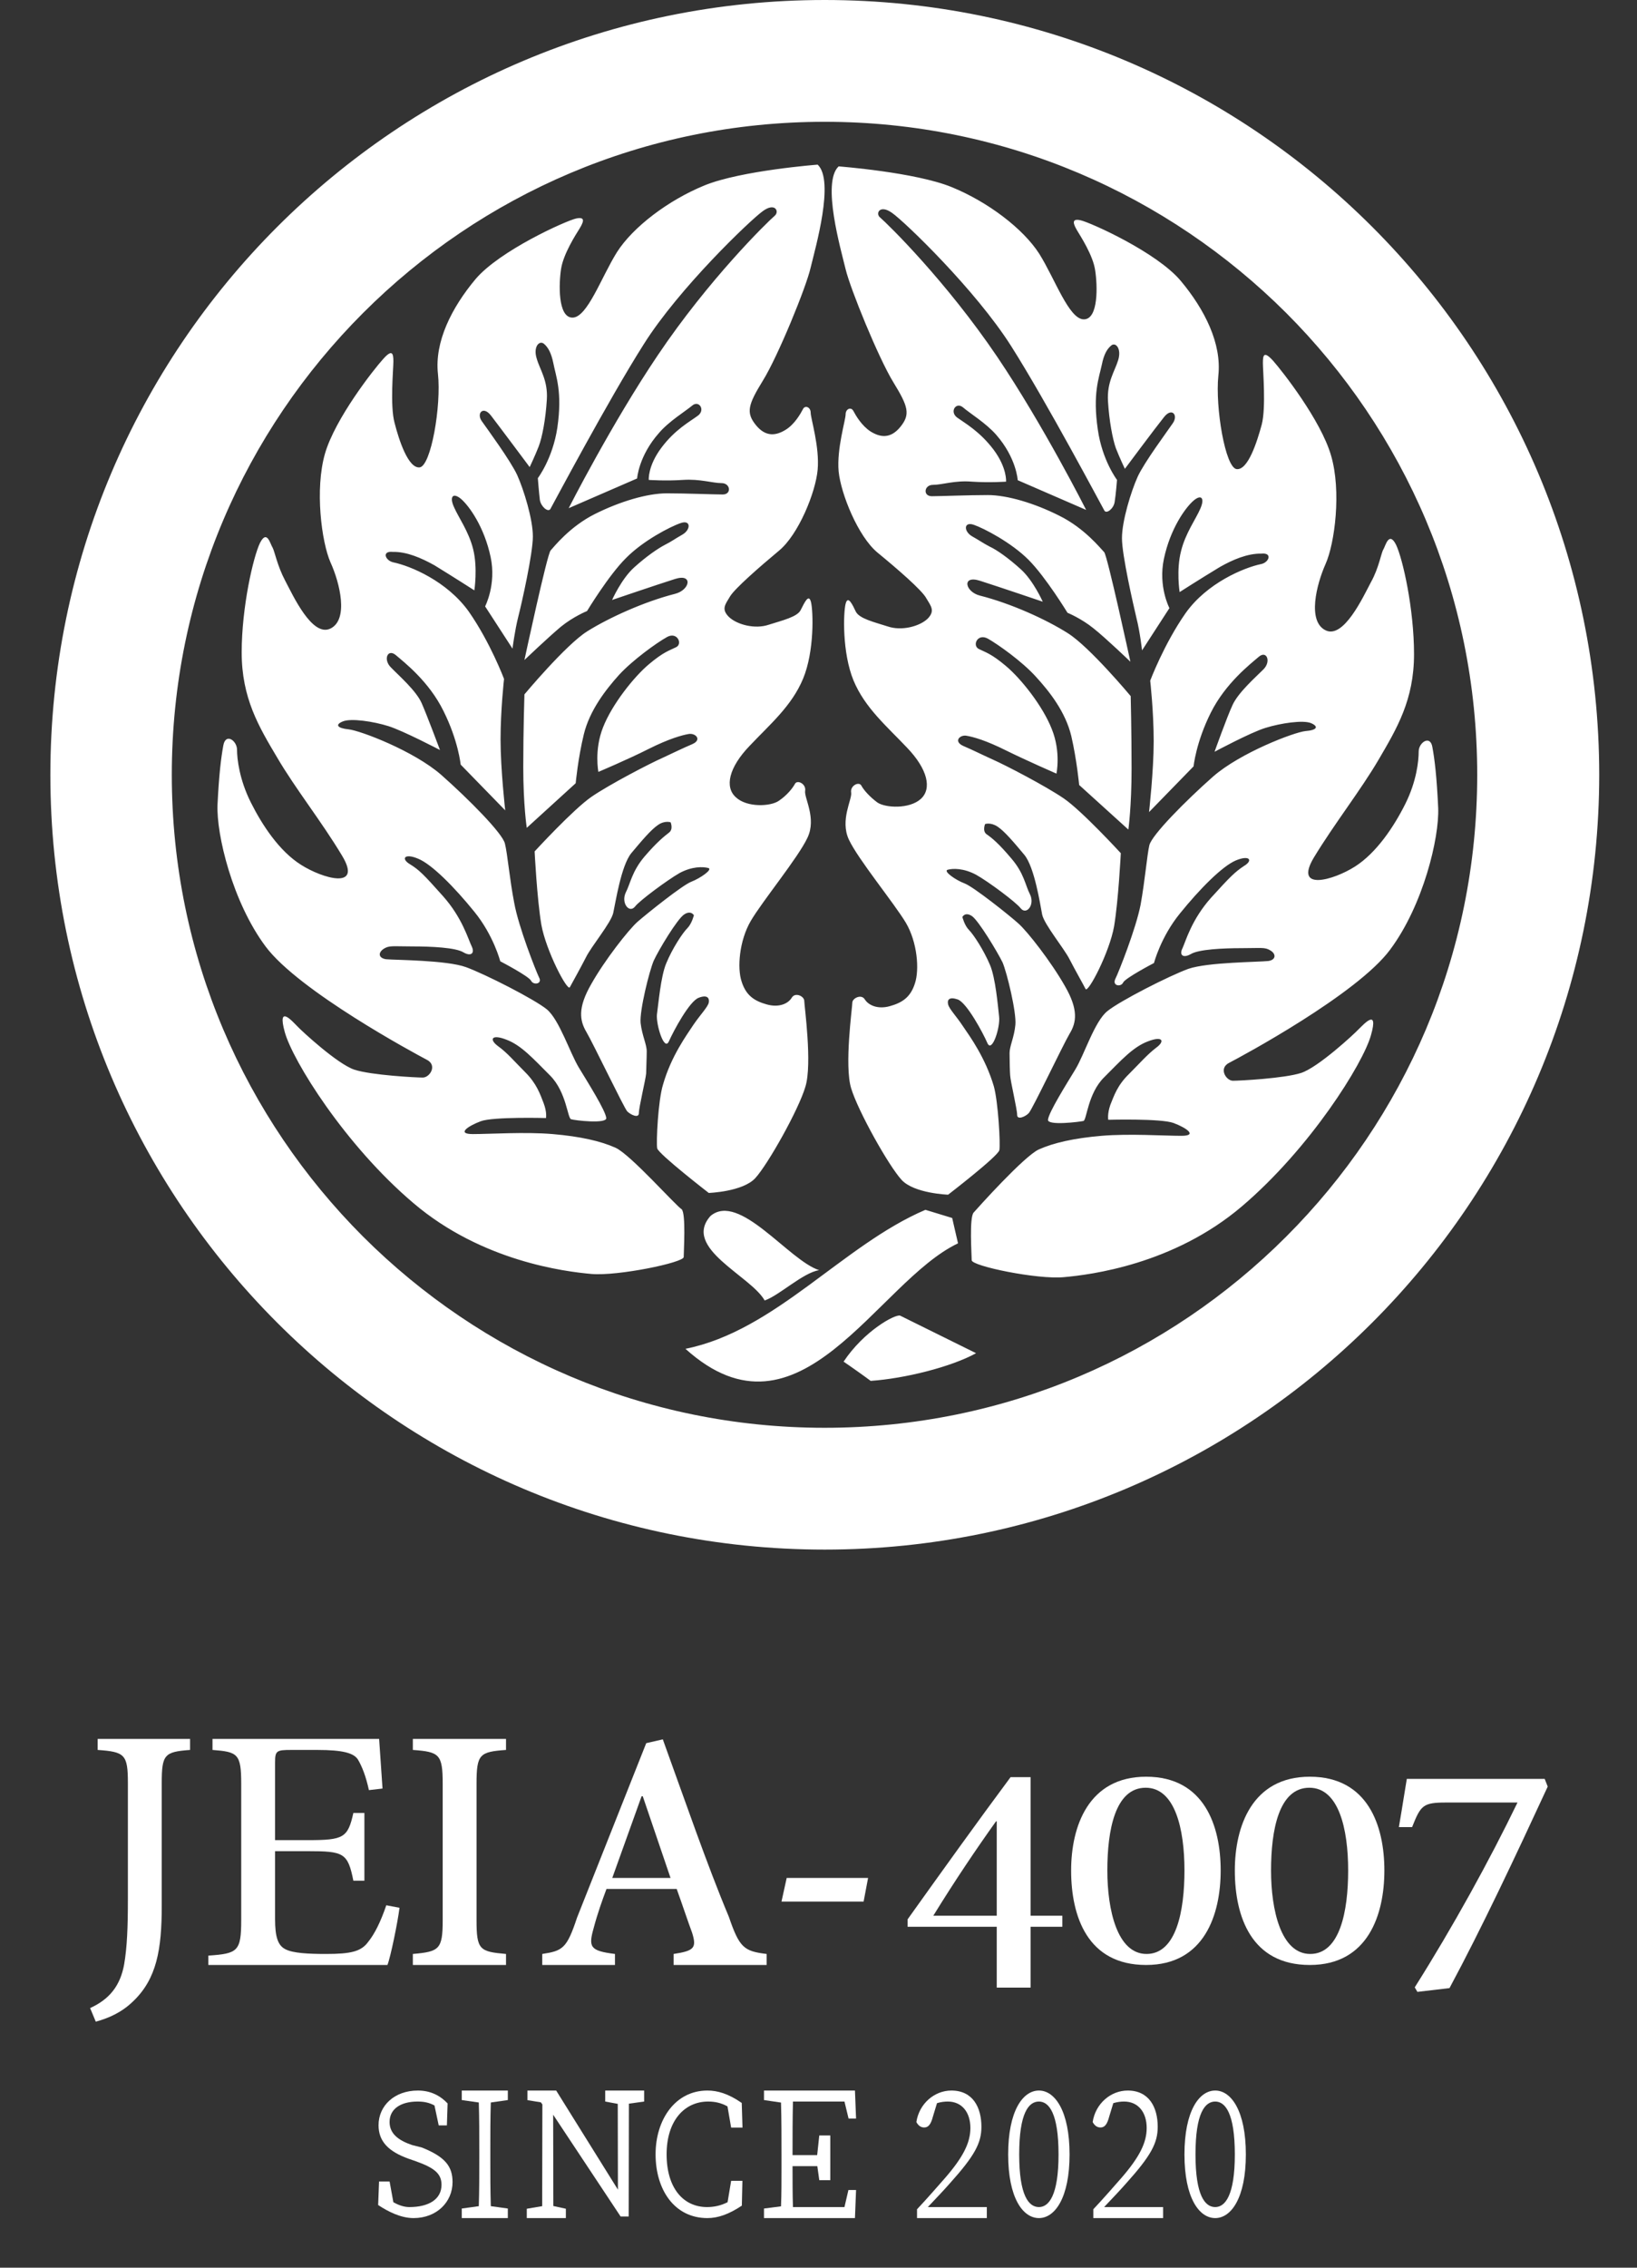 <?xml version="1.0" standalone="no"?>
<!-- Generator: Adobe Fireworks 10, Export SVG Extension by Aaron Beall (http://fireworks.abeall.com) . Version: 0.6.1  -->
<!DOCTYPE svg PUBLIC "-//W3C//DTD SVG 1.1//EN" "http://www.w3.org/Graphics/SVG/1.1/DTD/svg11.dtd">
<svg id="%u914D%u5E03%u7528%u30B5%u30F3%u30D7%u30EB%u753B%u50CF_%u30D5%u30C3%u30BF%u30FC%u30ED%u30B4.fw-%u30DA%u30FC%u30B8%201" viewBox="0 0 130 180" style="background-color:#ffffff00" version="1.1"
	xmlns="http://www.w3.org/2000/svg" xmlns:xlink="http://www.w3.org/1999/xlink" xml:space="preserve"
	x="0px" y="0px" width="130px" height="180px"
>
	<rect x="0" y="0" width="130" height="180" fill="#333333" stroke="none"/>
	<g id="%u30EC%u30A4%u30E4%u30FC%201">
		<g>
			<path d="M 15.094 138.028 L 7.756 138.028 L 7.756 138.903 C 9.916 139.053 10.156 139.262 10.156 141.542 L 10.156 150.752 C 10.156 152.942 10.096 154.562 9.856 155.942 C 9.556 157.562 8.746 158.672 7.156 159.392 L 7.606 160.472 C 8.596 160.202 9.646 159.752 10.544 158.882 C 12.457 157.082 12.844 154.712 12.844 151.292 L 12.844 141.542 C 12.844 139.262 13.054 139.053 15.094 138.903 L 15.094 138.028 L 15.094 138.028 Z" fill="#ffffff"/>
			<path d="M 30.677 151.232 C 30.227 152.554 29.747 153.512 29.238 154.139 C 28.687 154.899 27.88 155.097 25.892 155.097 C 24.457 155.097 23.279 155.031 22.69 154.734 C 22.065 154.437 21.844 153.743 21.844 152.322 L 21.844 146.938 L 24.457 146.938 C 27.291 146.938 27.622 147.07 28.062 149.283 L 28.938 149.283 L 28.938 143.905 L 28.062 143.905 C 27.622 145.875 27.291 146.062 24.457 146.062 L 21.844 146.062 L 21.844 139.903 C 21.844 138.965 21.954 138.903 23.132 138.903 L 25.193 138.903 C 27.254 138.903 28.113 139.153 28.437 139.684 C 28.762 140.247 29.058 140.998 29.297 142.092 L 30.377 141.967 L 30.108 138.028 L 16.876 138.028 L 16.876 138.903 C 18.886 139.056 19.156 139.209 19.156 141.596 L 19.156 152.389 C 19.156 154.899 18.886 155.065 16.546 155.229 L 16.546 155.972 L 30.767 155.972 C 31.007 155.382 31.577 152.62 31.727 151.431 L 30.677 151.232 L 30.677 151.232 Z" fill="#ffffff"/>
			<path d="M 40.184 155.972 L 40.184 155.097 C 38.084 154.915 37.844 154.763 37.844 152.419 L 37.844 141.582 C 37.844 139.238 38.084 139.055 40.184 138.903 L 40.184 138.028 L 32.786 138.028 L 32.786 138.903 C 34.886 139.055 35.156 139.238 35.156 141.582 L 35.156 152.419 C 35.156 154.732 34.886 154.915 32.786 155.097 L 32.786 155.972 L 40.184 155.972 L 40.184 155.972 Z" fill="#ffffff"/>
			<path d="M 60.88 155.972 L 60.88 155.097 C 59.08 154.88 58.72 154.6 57.88 152.145 C 56.14 148.002 54.352 142.79 52.636 138.062 L 51.319 138.365 L 45.827 152.207 C 45.014 154.662 44.688 154.849 43.062 155.097 L 43.062 155.972 L 48.837 155.972 L 48.837 155.097 C 46.829 154.849 46.721 154.538 47.152 153.015 C 47.458 151.865 47.826 150.839 48.163 149.938 L 53.739 149.938 C 54.199 151.212 54.628 152.518 54.965 153.419 C 55.33 154.6 55.15 154.849 53.494 155.097 L 53.494 155.972 L 60.88 155.972 L 60.88 155.972 ZM 53.249 149.062 L 48.623 149.062 L 50.951 142.577 L 51.043 142.577 L 53.249 149.062 L 53.249 149.062 Z" fill="#ffffff"/>
			<path d="M 68.938 149.062 L 62.474 149.062 L 62.062 150.938 L 68.583 150.938 L 68.938 149.062 L 68.938 149.062 Z" fill="#ffffff"/>
			<path d="M 84.364 152.938 L 84.364 152.062 L 81.844 152.062 L 81.844 141.062 L 80.253 141.062 C 77.686 144.513 74.806 148.525 72.076 152.348 L 72.076 152.938 L 79.156 152.938 L 79.156 157.767 L 81.844 157.767 L 81.844 152.938 L 84.364 152.938 L 84.364 152.938 ZM 79.156 152.062 L 74.116 152.062 C 75.856 149.239 77.566 146.712 79.096 144.572 L 79.156 144.572 L 79.156 152.062 L 79.156 152.062 Z" fill="#ffffff"/>
			<path d="M 91.016 141.028 C 86.433 141.028 85.062 144.979 85.062 148.47 C 85.062 152.139 86.379 155.972 91.016 155.972 C 95.648 155.972 96.938 151.961 96.938 148.47 C 96.938 144.949 95.648 141.028 91.016 141.028 L 91.016 141.028 ZM 90.982 141.903 C 93.308 141.903 94.062 145.156 94.062 148.47 C 94.062 151.695 93.411 155.097 91.051 155.097 C 88.724 155.097 87.938 151.606 87.938 148.47 C 87.938 145.275 88.553 141.903 90.982 141.903 L 90.982 141.903 Z" fill="#ffffff"/>
			<path d="M 104.016 141.028 C 99.433 141.028 98.062 144.979 98.062 148.47 C 98.062 152.139 99.379 155.972 104.016 155.972 C 108.648 155.972 109.938 151.961 109.938 148.47 C 109.938 144.949 108.648 141.028 104.016 141.028 L 104.016 141.028 ZM 103.982 141.903 C 106.308 141.903 107.062 145.156 107.062 148.47 C 107.062 151.695 106.411 155.097 104.051 155.097 C 101.724 155.097 100.938 151.606 100.938 148.47 C 100.938 145.275 101.553 141.903 103.982 141.903 L 103.982 141.903 Z" fill="#ffffff"/>
			<path d="M 122.67 141.202 L 111.72 141.202 C 111.57 142.053 111.42 143.107 111.09 145.027 L 112.14 145.027 C 112.83 143.287 113.01 143.077 114.84 143.077 L 120.51 143.077 C 118.29 147.667 115.38 152.947 112.35 157.747 L 112.56 158.107 L 115.11 157.807 C 117.66 153.062 120.33 147.392 122.91 141.812 L 122.67 141.202 L 122.67 141.202 Z" fill="#ffffff"/>
		</g>
		<g>
			<path d="M 32.72 170.263 C 31.597 169.877 30.938 169.341 30.938 168.431 C 30.938 167.359 31.878 166.812 33.156 166.812 C 33.675 166.812 34.082 166.897 34.503 167.122 L 34.84 168.705 L 35.489 168.705 L 35.546 166.96 C 34.98 166.365 34.222 165.938 33.184 165.938 C 31.331 165.938 30.062 167.134 30.062 168.692 C 30.062 170.001 30.88 170.787 32.44 171.348 L 33.015 171.547 C 34.475 172.071 35.062 172.52 35.062 173.417 C 35.062 174.577 34.04 175.188 32.51 175.188 C 32.142 175.188 31.715 175.075 31.238 174.801 L 30.938 173.155 L 30.103 173.155 L 30.03 175.025 C 30.807 175.538 31.816 176.062 32.844 176.062 C 34.675 176.062 35.938 174.789 35.938 173.205 C 35.938 171.946 35.339 171.198 33.509 170.463 L 32.72 170.263 L 32.72 170.263 Z" fill="#ffffff"/>
			<path d="M 40.329 166.694 L 40.329 165.938 L 36.671 165.938 L 36.671 166.694 L 38.023 166.887 C 38.062 168.129 38.062 169.397 38.062 170.652 L 38.062 171.364 C 38.062 172.632 38.062 173.887 38.023 175.116 L 36.671 175.303 L 36.671 176.062 L 40.329 176.062 L 40.329 175.303 L 38.977 175.116 C 38.938 173.874 38.938 172.606 38.938 171.364 L 38.938 170.652 C 38.938 169.371 38.938 168.116 38.977 166.887 L 40.329 166.694 L 40.329 166.694 Z" fill="#ffffff"/>
			<path d="M 51.153 165.938 L 48.062 165.938 L 48.062 166.812 L 49.059 166.997 L 49.072 173.806 L 44.168 165.938 L 41.886 165.938 L 41.886 166.7 L 42.952 166.874 L 43.072 167.042 L 43.056 175.116 L 41.834 175.321 L 41.834 176.062 L 44.938 176.062 L 44.938 175.321 L 43.943 175.103 L 43.928 167.857 L 49.286 175.938 L 49.928 175.938 L 49.944 166.98 L 51.153 166.812 L 51.153 165.938 L 51.153 165.938 Z" fill="#ffffff"/>
			<path d="M 58.062 173.106 L 57.78 174.801 C 57.248 175.075 56.693 175.188 56.15 175.188 C 54.272 175.188 52.938 173.691 52.938 170.999 C 52.938 168.331 54.355 166.812 56.233 166.812 C 56.793 166.812 57.276 166.922 57.772 167.196 L 58.062 168.88 L 58.964 168.88 L 58.904 166.922 C 57.82 166.171 56.962 165.938 56.176 165.938 C 53.626 165.938 52.062 168.244 52.062 170.999 C 52.062 173.791 53.542 176.062 56.176 176.062 C 57.012 176.062 57.862 175.771 58.912 175.075 L 58.957 173.106 L 58.062 173.106 L 58.062 173.106 Z" fill="#ffffff"/>
			<path d="M 67.376 173.834 L 67.062 175.188 L 62.971 175.188 C 62.938 174.157 62.938 173.117 62.938 171.938 L 64.906 171.938 L 65.062 173.053 L 65.938 173.053 L 65.938 169.502 L 65.062 169.502 L 64.895 171.062 L 62.938 171.062 C 62.938 169.589 62.938 168.173 62.971 166.812 L 67.062 166.812 L 67.388 168.16 L 67.983 168.16 L 67.895 165.938 L 60.671 165.938 L 60.671 166.694 L 62.023 166.892 C 62.062 168.263 62.062 169.663 62.062 171.048 L 62.062 172.085 C 62.062 173.114 62.062 174.132 62.023 175.13 L 60.671 175.303 L 60.671 176.062 L 67.895 176.062 L 67.983 173.834 L 67.376 173.834 L 67.376 173.834 Z" fill="#ffffff"/>
			<path d="M 73.682 175.188 C 74.397 174.438 75.06 173.73 75.424 173.313 C 77.425 171.091 77.938 170.091 77.938 168.814 C 77.938 167.287 77.265 165.938 75.554 165.938 C 74.202 165.938 72.993 166.981 72.772 168.439 C 72.915 168.703 73.11 168.87 73.396 168.87 C 73.734 168.87 73.929 168.606 74.085 168.009 L 74.41 166.94 C 74.722 166.842 75.021 166.812 75.268 166.812 C 76.386 166.812 77.062 167.662 77.062 168.911 C 77.062 170.078 76.49 171.216 75.06 172.869 C 74.436 173.577 73.63 174.507 72.824 175.362 L 72.824 176.062 L 78.367 176.062 L 78.367 175.188 L 73.682 175.188 L 73.682 175.188 Z" fill="#ffffff"/>
			<path d="M 80.938 171.012 C 80.938 167.71 81.693 166.812 82.505 166.812 C 83.294 166.812 84.062 167.723 84.062 171.012 C 84.062 174.262 83.294 175.188 82.505 175.188 C 81.693 175.188 80.938 174.275 80.938 171.012 L 80.938 171.012 ZM 82.505 165.938 C 81.219 165.938 80.062 167.569 80.062 171.012 C 80.062 174.442 81.219 176.062 82.505 176.062 C 83.779 176.062 84.938 174.442 84.938 171.012 C 84.938 167.569 83.779 165.938 82.505 165.938 L 82.505 165.938 Z" fill="#ffffff"/>
			<path d="M 87.682 175.188 C 88.397 174.438 89.06 173.73 89.424 173.313 C 91.425 171.091 91.938 170.091 91.938 168.814 C 91.938 167.287 91.265 165.938 89.554 165.938 C 88.202 165.938 86.993 166.981 86.772 168.439 C 86.915 168.703 87.11 168.87 87.396 168.87 C 87.734 168.87 87.929 168.606 88.085 168.009 L 88.41 166.94 C 88.722 166.842 89.021 166.812 89.268 166.812 C 90.386 166.812 91.062 167.662 91.062 168.911 C 91.062 170.078 90.49 171.216 89.06 172.869 C 88.436 173.577 87.63 174.507 86.824 175.362 L 86.824 176.062 L 92.367 176.062 L 92.367 175.188 L 87.682 175.188 L 87.682 175.188 Z" fill="#ffffff"/>
			<path d="M 94.938 171.012 C 94.938 167.71 95.693 166.812 96.505 166.812 C 97.294 166.812 98.062 167.723 98.062 171.012 C 98.062 174.262 97.294 175.188 96.505 175.188 C 95.693 175.188 94.938 174.275 94.938 171.012 L 94.938 171.012 ZM 96.505 165.938 C 95.219 165.938 94.062 167.569 94.062 171.012 C 94.062 174.442 95.219 176.062 96.505 176.062 C 97.779 176.062 98.938 174.442 98.938 171.012 C 98.938 167.569 97.779 165.938 96.505 165.938 L 96.505 165.938 Z" fill="#ffffff"/>
		</g>
		<g>
			<path d="M 48.885 91.105 C 47.706 90.573 46.064 90.203 43.89 90.018 C 41.716 89.833 38.918 90.018 37.554 90.018 C 36.213 90.018 37.184 89.371 38.178 89 C 39.15 88.63 43.358 88.746 43.358 88.746 C 43.358 88.746 43.451 88.307 43.173 87.567 C 42.896 86.85 42.618 86.017 41.716 85.115 C 40.815 84.213 40.283 83.565 39.543 83.033 C 38.826 82.501 39.034 82.062 40.213 82.524 C 41.393 82.964 42.341 84.028 43.705 85.392 C 44.977 86.688 45.069 88.746 45.347 88.838 C 45.601 88.931 48.191 89.232 48.145 88.746 C 48.099 88.168 46.688 85.924 45.971 84.745 C 45.255 83.565 44.422 80.951 43.428 80.119 C 42.433 79.309 38.525 77.32 36.999 76.765 C 35.45 76.21 31.472 76.21 30.663 76.141 C 30.038 76.048 30.015 75.609 30.478 75.308 C 30.917 75.031 31.195 75.123 32.744 75.123 C 34.293 75.123 36.166 75.216 36.791 75.586 C 37.415 75.956 37.716 75.655 37.462 75.123 C 37.184 74.568 36.721 72.856 35.172 71.122 C 33.646 69.41 33.276 69.04 32.559 68.601 C 31.819 68.161 32.12 67.699 33.206 68.161 C 34.293 68.601 36.097 70.428 37.669 72.371 C 39.196 74.244 39.727 76.303 39.727 76.303 C 39.727 76.303 41.994 77.482 42.179 77.852 C 42.364 78.222 43.104 78.107 42.803 77.575 C 42.549 77.043 41.185 73.597 40.838 71.677 C 40.468 69.78 40.306 67.791 40.097 66.959 C 39.913 66.149 37.207 63.42 35.033 61.5 C 32.86 59.603 28.605 57.984 27.68 57.892 C 26.778 57.8 26.593 57.522 27.217 57.267 C 27.864 56.99 29.668 57.267 30.848 57.638 C 32.027 58.008 34.941 59.534 34.941 59.534 C 34.941 59.534 33.923 56.805 33.484 55.81 C 33.044 54.816 31.68 53.636 31.056 52.989 C 30.408 52.364 30.778 51.462 31.426 51.994 C 32.073 52.549 34.062 54.076 35.218 56.435 C 36.398 58.794 36.583 60.691 36.583 60.691 L 40.121 64.322 C 40.121 64.322 39.751 61.061 39.751 58.702 C 39.751 56.343 40.028 53.891 40.028 53.891 C 40.028 53.891 38.941 51 37.23 48.548 C 35.496 46.12 32.582 44.917 31.241 44.639 C 30.593 44.5 30.293 43.714 31.195 43.807 C 32.304 43.783 33.461 44.292 34.501 44.87 C 36.12 45.865 37.669 46.86 37.669 46.86 C 37.669 46.86 37.947 45.102 37.577 43.599 C 37.23 42.188 36.398 41.054 36.051 40.245 C 35.681 39.435 35.958 39.065 36.606 39.597 C 37.253 40.152 38.456 41.818 38.964 44.223 C 39.427 46.397 38.525 48.132 38.525 48.132 L 40.699 51.485 C 40.699 51.485 40.884 50.028 41.161 48.941 C 41.439 47.854 42.317 43.946 42.317 42.581 C 42.317 41.216 41.6 38.88 41.069 37.701 C 40.514 36.521 38.71 34.069 38.271 33.445 C 37.808 32.82 38.363 32.173 38.987 32.982 C 39.612 33.792 42.063 37.076 42.063 37.076 C 42.063 37.076 42.503 36.151 42.78 35.434 C 43.057 34.717 43.335 33.26 43.427 31.71 C 43.52 30.184 42.873 29.351 42.618 28.449 C 42.34 27.547 42.803 27.015 43.173 27.27 C 43.52 27.547 43.774 28.01 43.936 28.796 C 44.144 29.883 44.676 31.086 44.26 33.954 C 43.89 36.406 42.711 37.955 42.711 37.955 C 42.711 37.955 42.803 39.135 42.873 39.69 C 42.965 40.222 43.52 40.684 43.705 40.407 C 43.867 40.129 48.307 31.756 51.128 27.316 C 53.926 22.875 59.569 17.486 60.563 16.769 C 61.557 16.029 61.904 16.792 61.534 17.116 C 60.91 17.648 56.285 22.181 52.238 28.195 C 48.584 33.607 45.162 40.337 45.162 40.337 L 50.596 37.978 C 50.596 37.978 50.712 36.197 52.33 34.37 C 53.117 33.445 54.412 32.659 54.967 32.196 C 55.499 31.733 56.053 32.543 55.406 33.006 C 54.782 33.468 53.602 34.093 52.516 35.55 C 51.429 37.007 51.521 38.094 51.521 38.094 C 51.521 38.094 52.886 38.187 54.227 38.094 C 55.591 38.001 56.586 38.348 57.302 38.348 C 58.019 38.348 58.112 39.25 57.395 39.25 C 56.678 39.25 54.504 39.158 52.955 39.158 C 51.406 39.158 49.232 39.805 47.243 40.8 C 45.254 41.794 43.983 43.414 43.728 43.691 C 43.451 43.969 41.647 52.388 41.647 52.388 C 41.647 52.388 43.543 50.584 44.537 49.751 C 45.532 48.941 46.619 48.502 46.619 48.502 C 46.619 48.502 48.353 45.634 49.718 44.292 C 51.059 42.928 53.232 41.794 54.065 41.517 C 54.874 41.239 54.874 42.049 54.18 42.442 C 53.602 42.766 53.348 42.974 52.793 43.252 C 52.261 43.529 51.336 44.154 50.342 45.056 C 49.347 45.958 48.607 47.623 48.607 47.623 C 48.607 47.623 52.145 46.42 53.602 45.958 C 55.059 45.495 54.805 46.837 53.602 47.137 C 51.151 47.762 48.353 49.034 46.619 50.121 C 44.907 51.208 41.647 55.117 41.647 55.117 C 41.647 55.117 41.554 57.916 41.554 60.876 C 41.554 63.906 41.832 65.71 41.832 65.71 L 45.717 62.171 C 45.717 62.171 45.902 60.182 46.364 58.285 C 46.827 56.389 48.099 54.747 49.163 53.567 C 50.249 52.388 52.145 51.023 52.978 50.56 C 53.787 50.121 54.227 51.115 53.695 51.37 C 53.14 51.648 52.7 51.74 51.521 52.735 C 50.342 53.729 48.607 55.903 47.891 57.73 C 47.174 59.534 47.52 61.269 47.52 61.269 C 47.52 61.269 49.879 60.275 51.521 59.442 C 53.14 58.632 54.157 58.355 54.689 58.262 C 55.244 58.17 55.776 58.725 54.967 59.072 C 54.157 59.419 53.602 59.696 52.608 60.159 C 51.614 60.598 48.446 62.24 46.989 63.235 C 45.532 64.23 42.456 67.583 42.456 67.583 C 42.456 67.583 42.641 71.307 42.988 73.388 C 43.358 75.47 45.069 78.731 45.254 78.361 C 45.439 78.014 46.064 76.904 46.526 76.002 C 46.966 75.1 48.515 73.273 48.7 72.463 C 48.885 71.631 49.324 68.717 50.133 67.722 C 50.966 66.728 51.706 65.849 52.261 65.478 C 52.793 65.109 53.255 65.27 53.255 65.27 C 53.255 65.27 53.487 65.802 53.14 66.08 C 52.724 66.404 52.169 66.843 51.174 68 C 50.18 69.179 50.064 70.128 49.694 70.845 C 49.301 71.677 49.971 72.533 50.434 71.955 C 50.781 71.492 53.001 69.85 53.972 69.295 C 54.967 68.763 55.822 68.786 56.262 68.902 C 56.609 69.017 55.614 69.711 54.897 69.989 C 54.18 70.266 51.359 72.533 50.642 73.157 C 49.926 73.782 48.006 76.234 46.943 78.13 C 45.856 80.027 46.041 81.021 46.572 81.923 C 47.104 82.825 49.555 87.937 49.81 88.215 C 50.087 88.492 50.735 88.793 50.735 88.353 C 50.735 87.891 51.267 85.716 51.313 85.208 C 51.313 84.907 51.359 83.982 51.359 83.45 C 51.359 82.895 50.989 82.201 50.873 81.206 C 50.781 80.212 51.567 77.066 51.914 76.257 C 52.284 75.447 53.787 72.926 54.342 72.579 C 54.874 72.232 55.105 72.648 55.105 72.648 C 55.105 72.648 54.943 73.319 54.574 73.689 C 54.203 74.06 53.394 75.285 52.908 76.465 C 52.469 77.506 52.284 79.726 52.168 80.536 C 52.099 81.345 52.747 83.473 53.117 82.663 C 53.487 81.831 54.758 79.448 55.498 79.194 C 56.169 78.94 56.354 79.217 56.285 79.588 C 56.192 79.957 55.637 80.513 55.082 81.322 C 54.55 82.132 53.301 83.82 52.654 86.087 C 52.261 87.336 52.099 90.689 52.191 91.152 C 52.307 91.614 56.285 94.691 56.285 94.691 C 56.285 94.691 58.99 94.598 59.984 93.511 C 60.979 92.424 63.43 88.076 63.962 86.249 C 64.517 84.445 63.87 79.819 63.87 79.448 C 63.87 79.079 63.153 78.731 62.875 79.194 C 62.597 79.657 61.881 80.004 60.886 79.726 C 59.892 79.448 59.245 79.009 58.898 77.922 C 58.528 76.835 58.713 74.661 59.615 73.111 C 60.517 71.562 63.407 68.046 64.124 66.496 C 64.864 64.947 63.846 63.328 63.939 62.773 C 64.031 62.218 63.315 61.871 63.13 62.218 C 62.944 62.565 62.505 63.12 61.858 63.559 C 61.211 64.022 59.314 64.114 58.435 63.282 C 57.533 62.472 57.88 60.922 59.522 59.211 C 61.141 57.499 62.875 56.042 63.777 53.868 C 64.679 51.694 64.586 48.525 64.402 47.785 C 64.217 47.068 63.87 47.878 63.592 48.41 C 63.337 48.965 62.135 49.242 61.048 49.589 C 59.962 49.959 58.528 49.589 57.88 48.965 C 57.256 48.34 57.603 47.97 57.973 47.346 C 58.343 46.721 60.331 44.987 61.858 43.714 C 63.407 42.442 64.771 39.089 64.933 37.285 C 65.095 35.457 64.378 33.214 64.378 32.751 C 64.378 32.312 63.916 32.127 63.754 32.497 C 63.569 32.844 63.106 33.676 62.389 34.116 C 61.673 34.555 60.84 34.74 60.031 33.746 C 59.222 32.751 59.407 32.127 60.586 30.207 C 61.765 28.311 64.031 22.783 64.378 21.233 C 64.749 19.683 66.297 14.341 64.933 13.069 C 64.933 13.069 58.875 13.531 55.961 14.711 C 53.07 15.89 50.272 18.018 49 20.007 C 47.752 21.996 46.642 25.211 45.462 25.211 C 44.283 25.211 44.375 22.482 44.56 21.326 C 44.745 20.146 45.74 18.596 46.017 18.157 C 46.295 17.694 46.572 17.162 45.74 17.347 C 44.931 17.532 39.681 19.892 37.762 22.158 C 35.865 24.425 34.501 27.131 34.779 29.675 C 35.056 32.219 34.224 37.007 33.322 37.099 C 32.42 37.192 31.68 34.925 31.333 33.561 C 30.963 32.196 31.241 29.305 31.241 28.681 C 31.241 28.056 31.148 27.686 30.431 28.495 C 29.691 29.305 26.616 33.214 25.806 36.013 C 24.997 38.834 25.529 42.998 26.246 44.64 C 26.986 46.259 27.703 49.173 26.246 49.89 C 24.789 50.607 23.263 47.253 22.638 46.074 C 22.014 44.894 21.806 43.738 21.644 43.46 C 21.459 43.182 21.205 42.003 20.65 43.09 C 20.118 44.177 19.193 48.178 19.193 51.786 C 19.193 55.418 20.557 57.684 22.014 60.136 C 23.448 62.588 25.552 65.225 27.171 67.931 C 28.813 70.66 25.622 69.735 23.91 68.648 C 22.176 67.561 20.811 65.479 19.91 63.675 C 19.008 61.871 18.823 60.229 18.823 59.511 C 18.823 58.794 17.921 58.147 17.736 59.165 C 17.551 60.159 17.389 61.524 17.273 63.883 C 17.181 66.242 18.453 71.585 21.089 75.124 C 23.725 78.662 32.975 83.635 33.854 84.098 C 34.779 84.537 34.131 85.532 33.576 85.532 C 33.044 85.532 29.506 85.347 28.142 84.907 C 26.778 84.445 23.956 81.831 23.61 81.461 C 23.239 81.091 21.991 79.657 22.615 81.924 C 23.239 84.19 27.402 90.898 32.836 95.501 C 38.271 100.126 44.884 100.936 46.965 101.121 C 49.047 101.306 54.296 100.219 54.296 99.779 C 54.296 99.317 54.481 96.333 54.134 95.986 C 53.672 95.708 50.065 91.637 48.885 91.105 ZM 75.802 97.489 L 75.617 96.679 L 73.49 96.031 C 66.922 98.83 61.581 105.63 54.435 107.064 C 63.523 115.252 69.628 101.745 76.08 98.691 L 75.802 97.489 ZM 56.424 96.517 C 54.157 99.062 59.615 101.259 60.725 103.225 C 61.881 102.832 63.754 101.028 65.049 100.819 C 62.644 100.056 58.713 94.597 56.424 96.517 ZM 66.992 108.082 C 67.477 108.406 68.749 109.308 69.142 109.608 C 71.848 109.424 75.548 108.498 77.514 107.411 L 71.478 104.427 C 71.061 104.312 68.61 105.653 66.992 108.082 ZM 113.75 59.303 C 113.588 58.308 112.663 58.933 112.663 59.65 C 112.663 60.39 112.501 62.009 111.599 63.813 C 110.697 65.617 109.31 67.699 107.599 68.786 C 105.887 69.873 102.719 70.775 104.338 68.069 C 105.98 65.362 108.061 62.726 109.495 60.274 C 110.928 57.822 112.293 55.556 112.293 51.925 C 112.293 48.317 111.391 44.315 110.859 43.228 C 110.304 42.141 110.026 43.321 109.865 43.598 C 109.68 43.876 109.518 45.055 108.871 46.212 C 108.246 47.391 106.697 50.745 105.263 50.028 C 103.806 49.311 104.546 46.397 105.263 44.778 C 106.003 43.136 106.535 38.972 105.702 36.151 C 104.893 33.352 101.817 29.443 101.1 28.634 C 100.36 27.824 100.291 28.194 100.291 28.819 C 100.291 29.443 100.546 32.357 100.199 33.699 C 99.829 35.063 99.112 37.33 98.21 37.237 C 97.308 37.145 96.499 32.357 96.753 29.813 C 97.031 27.269 95.666 24.563 93.77 22.296 C 91.874 20.03 86.625 17.671 85.815 17.485 C 85.006 17.301 85.283 17.855 85.538 18.295 C 85.815 18.758 86.809 20.284 86.972 21.464 C 87.156 22.643 87.249 25.349 86.07 25.349 C 84.89 25.349 83.78 22.134 82.532 20.145 C 81.26 18.156 78.461 16.028 75.571 14.849 C 72.681 13.669 66.599 13.207 66.599 13.207 C 65.234 14.479 66.784 19.821 67.154 21.371 C 67.524 22.921 69.767 28.426 70.946 30.345 C 72.126 32.265 72.31 32.889 71.501 33.884 C 70.692 34.879 69.859 34.694 69.142 34.254 C 68.426 33.791 67.963 32.982 67.778 32.635 C 67.593 32.265 67.154 32.45 67.154 32.889 C 67.154 33.352 66.437 35.619 66.599 37.423 C 66.784 39.227 68.148 42.581 69.674 43.852 C 71.224 45.124 73.212 46.836 73.559 47.484 C 73.929 48.108 74.276 48.478 73.674 49.103 C 73.027 49.727 71.594 50.097 70.507 49.727 C 69.42 49.38 68.241 49.103 67.963 48.548 C 67.708 48.016 67.339 47.206 67.154 47.923 C 66.968 48.64 66.876 51.809 67.778 54.006 C 68.68 56.18 70.414 57.638 72.033 59.349 C 73.674 61.06 74.021 62.61 73.12 63.42 C 72.218 64.229 70.322 64.137 69.674 63.697 C 69.05 63.234 68.587 62.703 68.402 62.356 C 68.217 62.009 67.501 62.356 67.593 62.911 C 67.686 63.443 66.691 65.085 67.408 66.635 C 68.125 68.184 71.015 71.7 71.94 73.249 C 72.842 74.776 73.027 76.95 72.657 78.06 C 72.31 79.147 71.663 79.587 70.668 79.864 C 69.674 80.142 68.957 79.772 68.68 79.332 C 68.402 78.87 67.686 79.24 67.686 79.587 C 67.686 79.957 67.038 84.583 67.593 86.386 C 68.148 88.214 70.576 92.539 71.594 93.649 C 72.588 94.736 75.294 94.829 75.294 94.829 C 75.294 94.829 79.294 91.753 79.363 91.29 C 79.456 90.828 79.271 87.474 78.924 86.225 C 78.254 83.958 77.028 82.27 76.473 81.46 C 75.941 80.651 75.386 80.096 75.294 79.726 C 75.201 79.356 75.386 79.101 76.056 79.332 C 76.774 79.587 78.068 81.992 78.415 82.802 C 78.785 83.611 79.456 81.507 79.34 80.674 C 79.248 79.864 79.063 77.644 78.623 76.603 C 78.115 75.4 77.305 74.175 76.959 73.827 C 76.588 73.457 76.427 72.787 76.427 72.787 C 76.427 72.787 76.635 72.347 77.19 72.717 C 77.721 73.087 79.225 75.585 79.618 76.395 C 79.965 77.204 80.728 80.35 80.635 81.344 C 80.543 82.339 80.173 83.033 80.173 83.588 C 80.173 84.143 80.196 85.068 80.219 85.346 C 80.242 85.832 80.774 88.029 80.774 88.491 C 80.774 88.931 81.445 88.63 81.699 88.353 C 81.976 88.075 84.405 82.963 84.936 82.061 C 85.492 81.159 85.654 80.142 84.567 78.268 C 83.48 76.349 81.583 73.92 80.867 73.296 C 80.15 72.648 77.328 70.404 76.612 70.127 C 75.872 69.849 74.9 69.156 75.248 69.04 C 75.663 68.924 76.519 68.901 77.514 69.433 C 78.508 69.988 80.705 71.63 81.052 72.093 C 81.514 72.671 82.207 71.815 81.792 70.983 C 81.421 70.266 81.329 69.317 80.312 68.138 C 79.317 66.958 78.785 66.519 78.346 66.218 C 77.999 65.964 78.23 65.409 78.23 65.409 C 78.23 65.409 78.67 65.247 79.225 65.617 C 79.78 65.987 80.52 66.865 81.352 67.86 C 82.161 68.855 82.601 71.769 82.763 72.602 C 82.948 73.411 84.474 75.238 84.936 76.14 C 85.399 77.042 86.023 78.129 86.208 78.5 C 86.394 78.87 88.105 75.608 88.474 73.527 C 88.821 71.445 89.007 67.722 89.007 67.722 C 89.007 67.722 85.931 64.368 84.474 63.373 C 83.017 62.379 79.849 60.736 78.855 60.297 C 77.837 59.834 77.305 59.557 76.496 59.21 C 75.686 58.84 76.241 58.308 76.75 58.4 C 77.305 58.493 78.3 58.77 79.918 59.58 C 81.56 60.389 83.896 61.407 83.896 61.407 C 83.896 61.407 84.266 59.696 83.526 57.868 C 82.809 56.041 81.098 53.89 79.895 52.873 C 78.716 51.878 78.276 51.786 77.721 51.508 C 77.19 51.23 77.629 50.236 78.461 50.699 C 79.271 51.161 81.167 52.502 82.254 53.705 C 83.341 54.885 84.613 56.504 85.075 58.423 C 85.514 60.32 85.7 62.309 85.7 62.309 L 89.607 65.848 C 89.607 65.848 89.862 64.044 89.862 61.014 C 89.862 58.053 89.793 55.255 89.793 55.255 C 89.793 55.255 86.532 51.346 84.798 50.259 C 83.086 49.172 80.288 47.9 77.814 47.275 C 76.635 46.974 76.357 45.633 77.814 46.096 C 79.271 46.559 82.809 47.761 82.809 47.761 C 82.809 47.761 82.069 46.096 81.074 45.194 C 80.08 44.292 79.155 43.644 78.6 43.39 C 78.068 43.112 77.791 42.904 77.213 42.58 C 76.519 42.187 76.519 41.378 77.328 41.655 C 78.138 41.933 80.312 43.066 81.676 44.431 C 83.04 45.795 84.774 48.64 84.774 48.64 C 84.774 48.64 85.861 49.08 86.856 49.889 C 87.873 50.699 89.769 52.526 89.769 52.526 C 89.769 52.526 87.943 44.107 87.688 43.829 C 87.411 43.552 86.139 41.933 84.127 40.938 C 82.161 39.944 79.988 39.296 78.439 39.296 C 76.889 39.296 74.715 39.388 73.999 39.388 C 73.281 39.388 73.374 38.486 74.091 38.486 C 74.831 38.486 75.826 38.116 77.19 38.232 C 78.554 38.325 79.895 38.232 79.895 38.232 C 79.895 38.232 79.988 37.145 78.901 35.688 C 77.814 34.254 76.658 33.606 76.01 33.144 C 75.386 32.681 75.918 31.872 76.472 32.334 C 77.005 32.797 78.299 33.583 79.109 34.508 C 80.728 36.358 80.82 38.116 80.82 38.116 L 86.254 40.475 C 86.254 40.475 82.855 33.745 79.201 28.333 C 75.132 22.319 70.53 17.809 69.882 17.254 C 69.512 16.953 69.859 16.19 70.853 16.907 C 71.871 17.624 77.467 23.013 80.288 27.454 C 83.11 31.895 87.549 40.267 87.712 40.545 C 87.896 40.799 88.451 40.36 88.521 39.828 C 88.613 39.273 88.706 38.093 88.706 38.093 C 88.706 38.093 87.527 36.544 87.18 34.092 C 86.763 31.224 87.272 30.021 87.503 28.934 C 87.665 28.124 87.919 27.685 88.267 27.408 C 88.613 27.153 89.076 27.685 88.798 28.587 C 88.521 29.489 87.896 30.322 87.989 31.848 C 88.081 33.398 88.359 34.855 88.613 35.572 C 88.891 36.289 89.33 37.214 89.33 37.214 C 89.33 37.214 91.758 33.953 92.429 33.12 C 93.053 32.311 93.585 32.935 93.145 33.583 C 92.706 34.23 90.879 36.682 90.347 37.839 C 89.816 39.018 89.099 41.354 89.099 42.719 C 89.099 44.084 90.001 47.992 90.255 49.079 C 90.533 50.166 90.694 51.624 90.694 51.624 L 92.868 48.27 C 92.868 48.27 91.966 46.559 92.429 44.361 C 92.938 41.956 94.14 40.29 94.787 39.735 C 95.412 39.203 95.689 39.55 95.319 40.383 C 94.973 41.192 94.14 42.326 93.793 43.737 C 93.4 45.24 93.678 46.998 93.678 46.998 C 93.678 46.998 95.227 46.003 96.869 45.009 C 97.886 44.431 99.065 43.922 100.175 43.945 C 101.078 43.852 100.777 44.662 100.129 44.778 C 98.811 45.055 95.851 46.258 94.14 48.686 C 92.429 51.138 91.342 54.029 91.342 54.029 C 91.342 54.029 91.619 56.481 91.619 58.84 C 91.619 61.199 91.249 64.46 91.249 64.46 L 94.787 60.829 C 94.787 60.829 94.972 58.932 96.152 56.573 C 97.331 54.214 99.32 52.688 99.967 52.132 C 100.592 51.6 100.962 52.502 100.338 53.127 C 99.69 53.775 98.349 54.954 97.886 55.949 C 97.424 56.943 96.452 59.672 96.452 59.672 C 96.452 59.672 99.343 58.123 100.499 57.776 C 101.678 57.406 103.505 57.128 104.13 57.406 C 104.754 57.683 104.569 57.961 103.667 58.03 C 102.766 58.123 98.511 59.742 96.337 61.638 C 94.163 63.558 91.458 66.287 91.272 67.097 C 91.087 67.906 90.926 69.895 90.579 71.815 C 90.209 73.712 88.845 77.158 88.567 77.713 C 88.312 78.268 89.029 78.361 89.192 77.99 C 89.376 77.62 91.642 76.441 91.642 76.441 C 91.642 76.441 92.174 74.382 93.701 72.509 C 95.273 70.566 97.053 68.762 98.14 68.299 C 99.251 67.837 99.528 68.299 98.788 68.739 C 98.094 69.201 97.725 69.548 96.175 71.26 C 94.625 72.995 94.163 74.706 93.909 75.261 C 93.631 75.793 93.932 76.094 94.579 75.724 C 95.204 75.354 97.1 75.261 98.626 75.261 C 100.175 75.261 100.453 75.169 100.892 75.446 C 101.355 75.724 101.332 76.186 100.731 76.279 C 99.921 76.371 95.92 76.371 94.371 76.903 C 92.845 77.458 88.937 79.448 87.943 80.257 C 86.925 81.067 86.116 83.703 85.399 84.883 C 84.682 86.062 83.272 88.306 83.225 88.884 C 83.179 89.37 85.769 89.046 86.046 88.977 C 86.301 88.884 86.393 86.802 87.665 85.531 C 89.029 84.166 89.978 83.102 91.157 82.662 C 92.336 82.2 92.544 82.639 91.805 83.171 C 91.087 83.726 90.556 84.351 89.654 85.253 C 88.729 86.155 88.474 86.964 88.174 87.704 C 87.919 88.445 88.012 88.884 88.012 88.884 C 88.012 88.884 92.198 88.769 93.192 89.138 C 94.186 89.509 95.158 90.156 93.816 90.156 C 92.452 90.156 89.654 89.971 87.48 90.156 C 85.306 90.341 83.665 90.711 82.485 91.243 C 81.305 91.798 77.675 95.846 77.328 96.239 C 76.958 96.609 77.166 99.593 77.166 100.032 C 77.166 100.495 82.416 101.582 84.497 101.374 C 86.578 101.189 93.192 100.379 98.626 95.753 C 104.06 91.128 108.246 84.42 108.871 82.177 C 109.518 79.91 108.246 81.367 107.876 81.714 C 107.529 82.084 104.708 84.698 103.344 85.16 C 102.002 85.6 98.441 85.785 97.909 85.785 C 97.377 85.785 96.73 84.79 97.632 84.351 C 98.534 83.888 107.784 78.916 110.397 75.377 C 113.033 71.838 114.304 66.495 114.212 64.136 C 114.097 61.662 113.935 60.297 113.75 59.303 ZM 65.488 0 C 31.518 0 4 27.547 4 61.5 C 4 95.477 31.542 123 65.488 123 C 99.459 123 126.977 95.454 127 61.5 C 126.977 27.523 99.459 0 65.488 0 ZM 102.141 98.159 C 92.753 107.55 79.826 113.332 65.488 113.332 C 51.151 113.332 38.225 107.527 28.836 98.159 C 19.447 88.769 13.643 75.84 13.643 61.5 C 13.643 47.16 19.447 34.231 28.836 24.84 C 38.225 15.45 51.151 9.668 65.488 9.668 C 79.826 9.668 92.753 15.473 102.141 24.84 C 111.53 34.231 117.311 47.16 117.311 61.5 C 117.311 75.84 111.53 88.769 102.141 98.159 Z" fill="#ffffff"/>
		</g>
	</g>
</svg>